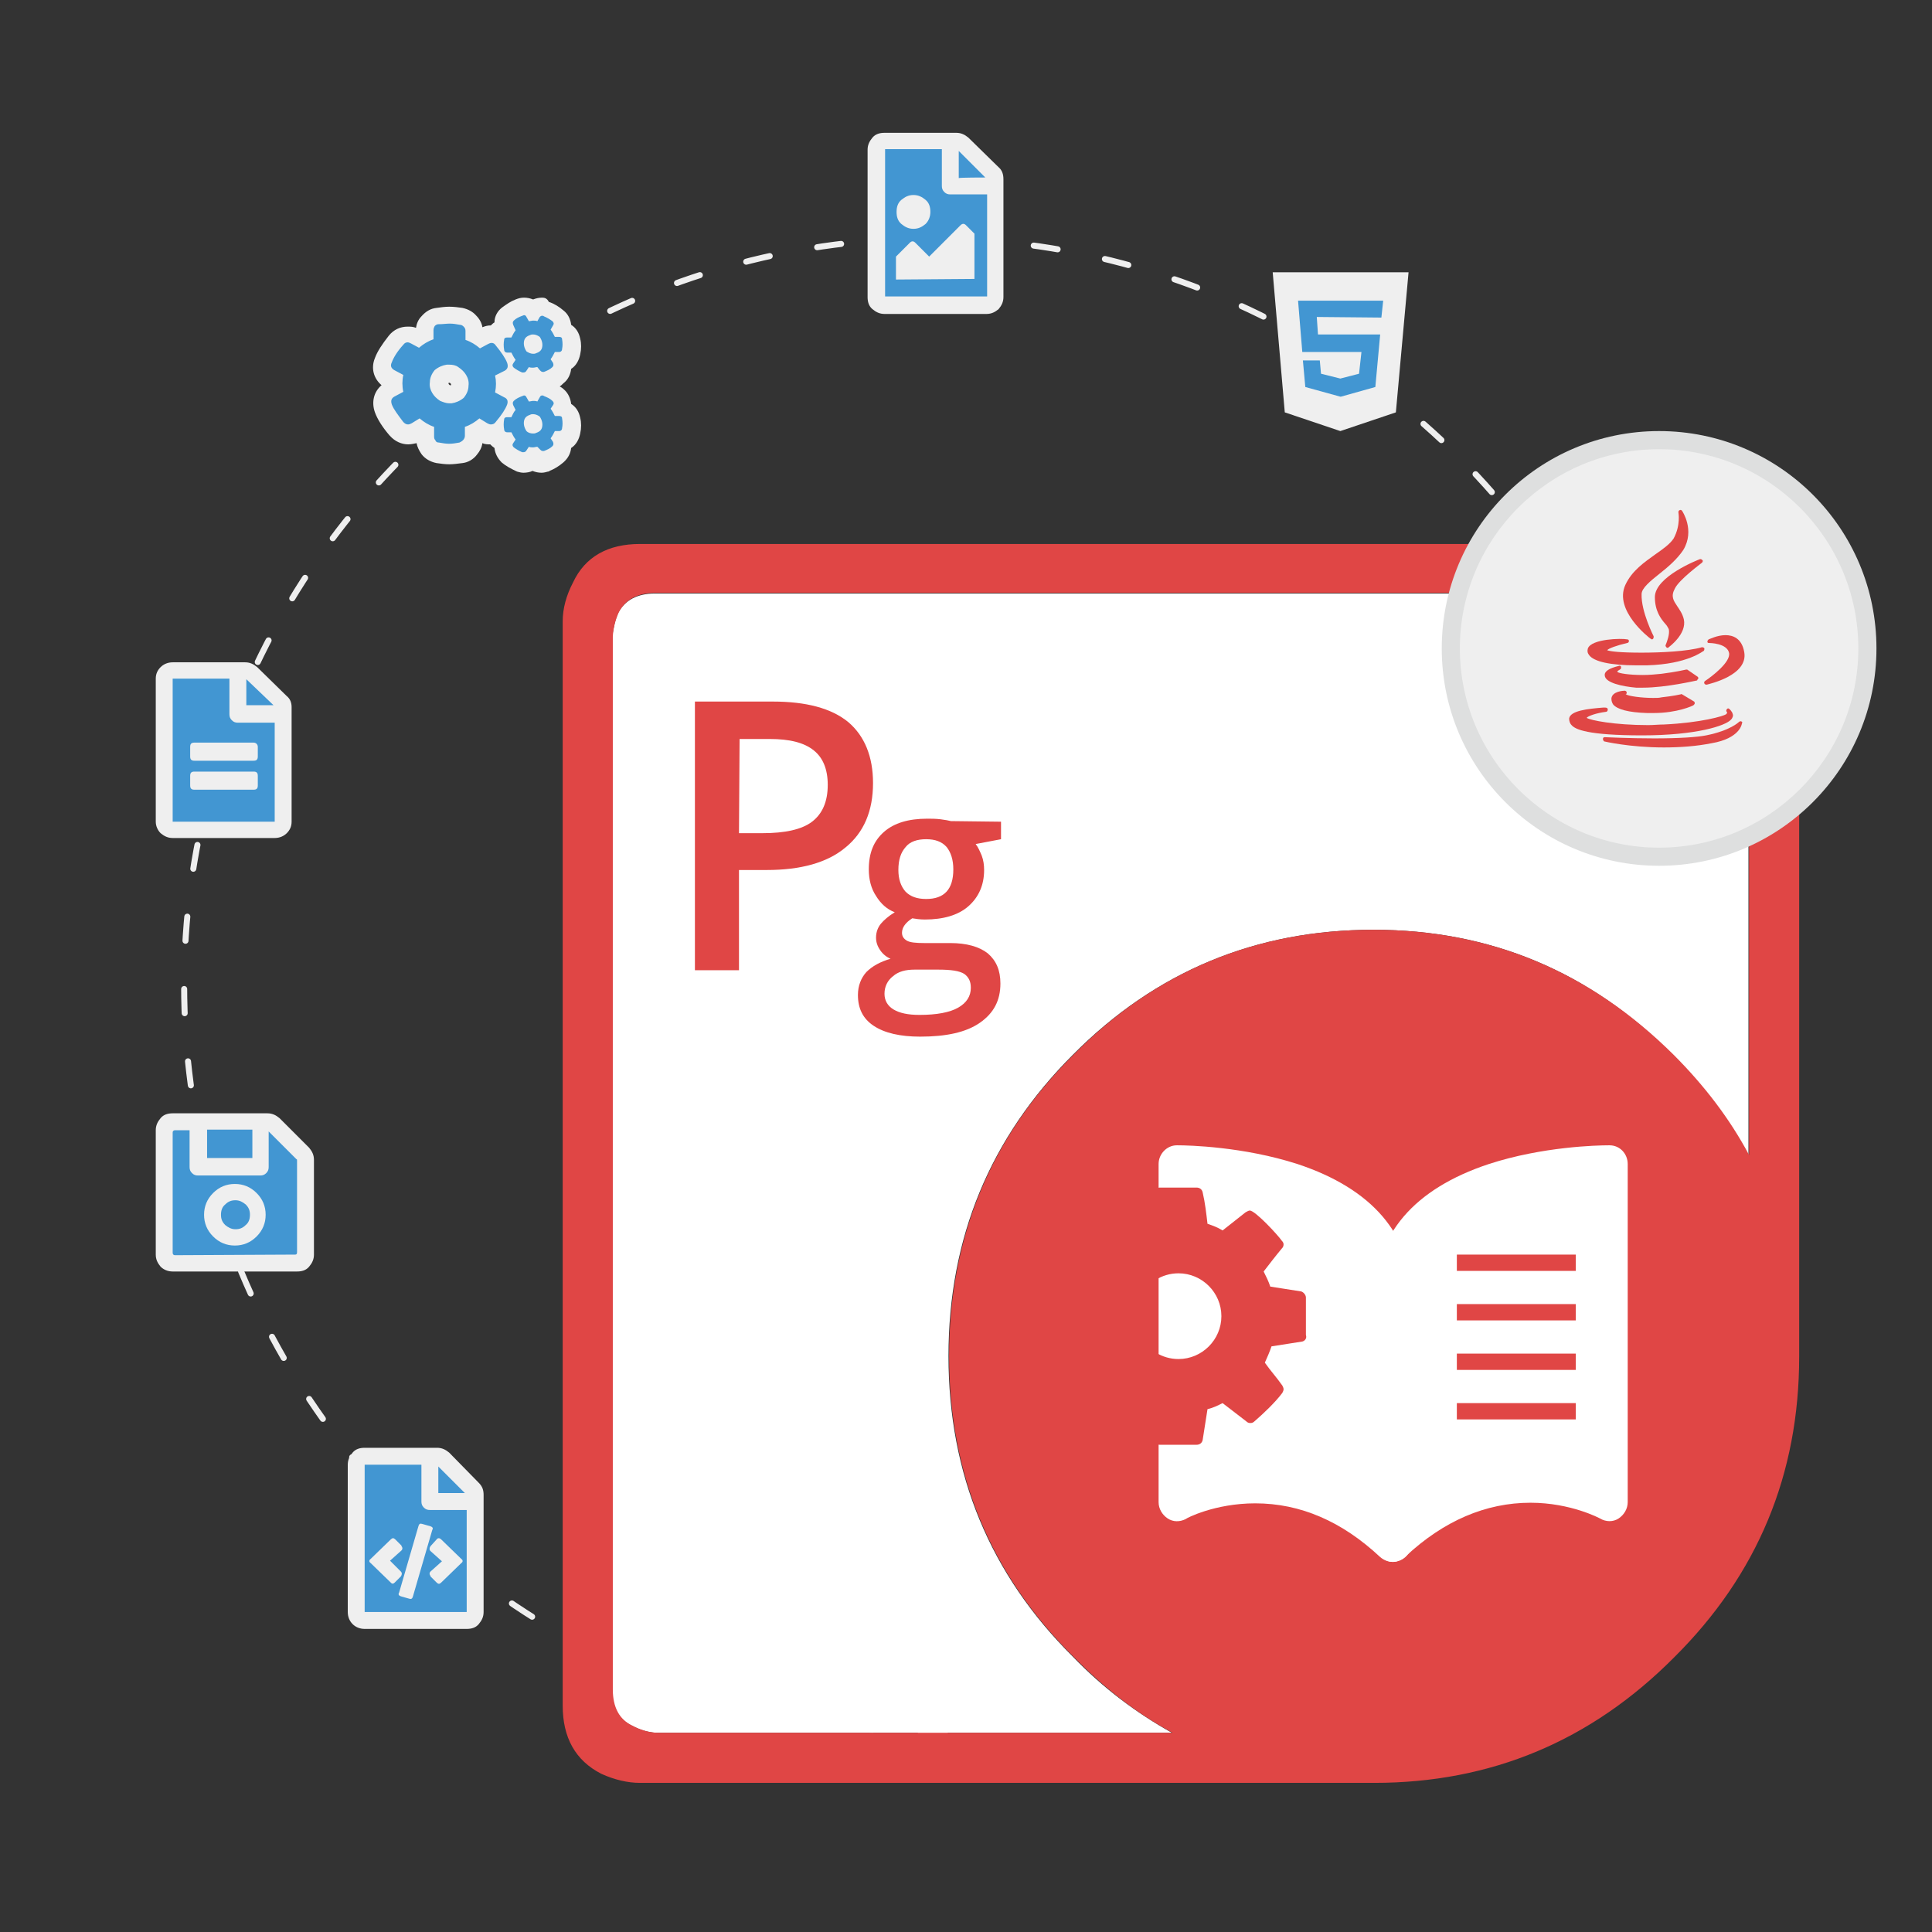 <?xml version="1.0" encoding="utf-8"?>
<!-- Generator: Adobe Illustrator 25.2.0, SVG Export Plug-In . SVG Version: 6.00 Build 0)  -->
<svg version="1.1" id="Layer_1" xmlns="http://www.w3.org/2000/svg" xmlns:xlink="http://www.w3.org/1999/xlink" x="0px" y="0px"
	 viewBox="0 0 320 320" style="enable-background:new 0 0 320 320;" xml:space="preserve">
<rect x="0" y="0" width="320" height="320" fill="#333333" stroke="none"/>
<style type="text/css">
	.st0{fill:none;stroke:#EFEFEF;stroke-linecap:round;stroke-linejoin:round;stroke-miterlimit:10;stroke-dasharray:4,8;}
	.st1{fill-rule:evenodd;clip-rule:evenodd;fill:#FFFFFF;}
	.st2{fill-rule:evenodd;clip-rule:evenodd;fill:#E04645;}
	.st3{fill:#FFFFFF;}
	.st4{fill:#E04645;}
	.st5{fill:#EFEFEF;}
	.st6{fill:#DEDFDF;}
	.st7{fill:#4296D2;}
	.st8{display:none;fill:#FFFFFF;}
</style>
<circle class="st0" cx="154.2" cy="163.2" r="123.7"/>
<g id="_x2E_NET">
	<path id="XMLID_8_" class="st1" d="M227.5,154c-19.5,0-36.1,6.9-49.8,20.7c-13.7,13.7-20.6,30.3-20.6,49.9s6.9,36.2,20.6,49.8
		c5,5.2,10.5,9.3,16.4,12.6h-85.5c-1.4-0.1-2.7-0.5-4-1.2c-2.1-1-3.2-3-3.2-6V105.5c0.2-1.5,0.5-2.9,1-4c1.1-2.1,3.2-3.2,6.1-3.2
		h173.9l1.2,0.3c1,0.2,1.9,0.4,2.7,0.8c2.2,1,3.3,3.1,3.3,6.2v85.8c-3.2-5.9-7.4-11.4-12.5-16.6C263.4,160.9,246.8,154,227.5,154z"
		/>
	<path id="XMLID_2_" class="st2" d="M227.5,154c19.3,0,35.8,6.9,49.7,20.7c5.1,5.1,9.3,10.6,12.5,16.6v-85.8c0-3.1-1.1-5.1-3.3-6.2
		c-0.8-0.3-1.7-0.6-2.7-0.8l-1.2-0.3H108.6c-3,0-5,1.1-6.1,3.2c-0.5,1.1-0.9,2.4-1,4v174.4c0,3,1.1,5,3.2,6c1.3,0.7,2.6,1.1,4,1.2
		h85.5c-5.9-3.2-11.3-7.4-16.4-12.6c-13.7-13.6-20.6-30.2-20.6-49.8s6.9-36.3,20.6-49.9C191.4,160.9,208,154,227.5,154z M287.2,90.4
		c1.9,0.3,3.3,0.8,4.4,1.4c4.3,2.1,6.4,5.8,6.4,11.2v121.7c0,19.5-6.9,36.1-20.7,49.8c-13.8,13.9-30.4,20.8-49.7,20.8H106
		c-2,0-4.2-0.5-6.4-1.5c-4.3-2.2-6.4-6-6.4-11.3V102.9c0-2.1,0.6-4.3,1.7-6.4c2-4.3,5.8-6.4,11.1-6.4h179.1L287.2,90.4z"/>
	<g id="Book">
		<polygon class="st3" points="195.8,194.8 202.3,194.8 217.5,196.4 227.8,205.9 231.8,205.9 240.1,200.3 253.6,194.8 265.5,192.7 
			265.5,247.8 253.6,244 239.7,247.8 233.7,253.2 230.7,253.2 225.7,253.2 221.6,249.9 212.8,246.6 203.2,246.6 195.8,248.2 		"/>
		<path class="st3" d="M230.7,258.7c-0.4,0-0.8-0.1-1.2-0.3c-1.1-0.5-1.8-1.6-1.8-2.8v-40.7c0-10.4,6.5-18,18.9-22.1
			c8.9-2.9,18-3.1,19.8-3.1h0.2c1.7,0,3,1.4,3,3.1v56c0,1.1-0.6,2.1-1.5,2.7s-2.1,0.6-3.1,0c0,0-4.8-2.6-11.5-2.6
			c-7.4,0-14.4,3-20.7,8.9C232.2,258.4,231.4,258.7,230.7,258.7z M263.4,196c-8,0.5-29.6,3.3-29.6,18.9v34.3
			c6.1-4.2,12.7-6.3,19.7-6.3c4,0,7.4,0.7,9.9,1.5V196z"/>
		<path class="st3" d="M230.7,258.7c-0.8,0-1.5-0.3-2.1-0.8c-6.3-5.9-13.2-8.9-20.7-8.9c-6.7,0-11.5,2.5-11.5,2.6
			c-1,0.5-2.1,0.5-3-0.1c-0.9-0.6-1.5-1.6-1.5-2.7v-56c0-1.7,1.4-3.1,3-3.1h0.2c1.7,0,10.8,0.2,19.8,3.1
			c12.4,4.1,18.9,11.7,18.9,22.1v40.7c0,1.2-0.7,2.3-1.8,2.8C231.5,258.6,231.1,258.7,230.7,258.7z M207.9,242.8
			c7,0,13.6,2.1,19.7,6.3v-34.3c0-15.6-21.6-18.4-29.6-18.9v48.3C200.5,243.6,203.9,242.8,207.9,242.8z"/>
	</g>
	<g>
		<path class="st4" d="M144.6,129.7c0,4.6-1.5,8.2-4.6,10.7c-3,2.5-7.4,3.7-13,3.7h-4.6v16.6h-7.3v-44.5H128c5.5,0,9.7,1.1,12.5,3.4
			C143.2,121.9,144.6,125.3,144.6,129.7z M122.4,138h3.9c3.7,0,6.5-0.6,8.2-1.9c1.7-1.3,2.6-3.3,2.6-6.1c0-2.6-0.8-4.5-2.3-5.7
			c-1.6-1.3-4-1.9-7.3-1.9h-5L122.4,138L122.4,138z"/>
		<path class="st4" d="M165.8,136.1v2.9l-4.2,0.8c0.4,0.5,0.7,1.2,1,1.9c0.3,0.8,0.4,1.6,0.4,2.4c0,2.5-0.9,4.5-2.6,6
			c-1.7,1.5-4.2,2.2-7.2,2.2c-0.8,0-1.5-0.1-2.1-0.2c-1.1,0.7-1.7,1.5-1.7,2.4c0,0.6,0.3,1,0.8,1.3s1.5,0.4,2.9,0.4h4.3
			c2.7,0,4.8,0.6,6.2,1.7c1.4,1.2,2.1,2.8,2.1,5c0,2.8-1.1,4.9-3.4,6.5s-5.6,2.3-9.9,2.3c-3.3,0-5.9-0.6-7.7-1.8
			c-1.8-1.2-2.6-2.9-2.6-5.1c0-1.5,0.5-2.8,1.4-3.8c1-1,2.3-1.7,4-2.2c-0.7-0.3-1.3-0.8-1.7-1.4c-0.5-0.7-0.7-1.4-0.7-2.1
			c0-0.9,0.3-1.7,0.8-2.3c0.5-0.6,1.3-1.3,2.3-1.9c-1.3-0.5-2.3-1.4-3.1-2.7c-0.8-1.2-1.2-2.7-1.2-4.4c0-2.7,0.8-4.7,2.5-6.2
			c1.7-1.5,4.1-2.2,7.2-2.2c0.7,0,1.4,0,2.2,0.1c0.8,0.1,1.3,0.2,1.7,0.3L165.8,136.1L165.8,136.1z M146.5,164.6
			c0,1.1,0.5,2,1.5,2.6c1,0.6,2.4,0.9,4.3,0.9c2.8,0,5-0.4,6.4-1.2s2.1-1.9,2.1-3.3c0-1.1-0.4-1.8-1.1-2.3c-0.8-0.5-2.2-0.7-4.3-0.7
			h-3.9c-1.5,0-2.7,0.3-3.6,1.1C147,162.4,146.5,163.4,146.5,164.6z M148.8,144.1c0,1.5,0.4,2.7,1.2,3.6c0.8,0.8,1.9,1.2,3.4,1.2
			c3,0,4.5-1.6,4.5-4.9c0-1.6-0.4-2.8-1.1-3.7c-0.8-0.9-1.9-1.3-3.4-1.3c-1.5,0-2.7,0.4-3.4,1.3
			C149.2,141.2,148.8,142.4,148.8,144.1z"/>
	</g>
	<g id="shape">
		<g>
			<rect x="241.3" y="207.8" class="st4" width="19.7" height="2.7"/>
			<rect x="241.3" y="216" class="st4" width="19.7" height="2.7"/>
			<rect x="241.3" y="224.2" class="st4" width="19.7" height="2.7"/>
			<rect x="241.3" y="232.4" class="st4" width="19.7" height="2.7"/>
			<path class="st4" d="M215.7,222.2l-5.1,0.8c-0.3,0.9-0.7,1.8-1.1,2.7c0.9,1.3,2,2.5,2.9,3.8c0.1,0.2,0.2,0.4,0.2,0.6
				c0,0.2-0.1,0.4-0.2,0.6c-1.2,1.6-3.1,3.4-4.6,4.7c-0.2,0.2-0.4,0.3-0.7,0.3c-0.3,0-0.5-0.1-0.7-0.3l-3.9-3
				c-0.8,0.4-1.6,0.8-2.5,1l-0.8,5.1c-0.1,0.5-0.5,0.8-1,0.8h-6.1c-0.3,0-0.5-0.1-0.7-0.3v-15c1.1,0.7,2.4,1.1,3.8,1.1
				c3.9,0,7.1-3.2,7.1-7.1c0-3.9-3.2-7.1-7.1-7.1c-1.4,0-2.7,0.4-3.8,1.1v-15c0.2-0.2,0.4-0.3,0.7-0.3h6.1c0.5,0,0.9,0.3,1,0.8
				c0.4,1.7,0.6,3.5,0.8,5.2c0.9,0.3,1.7,0.6,2.5,1.1l3.8-3c0.2-0.1,0.5-0.3,0.7-0.3c0.9,0,4.7,4.1,5.3,5c0.2,0.2,0.3,0.4,0.3,0.6
				c0,0.3-0.1,0.5-0.3,0.7c-1,1.2-2,2.5-3,3.8c0.4,0.8,0.8,1.6,1.1,2.5l5.1,0.8c0.4,0.1,0.8,0.6,0.8,1v6.2
				C216.5,221.7,216.1,222.1,215.7,222.2z"/>
		</g>
	</g>
</g>
<g>
	<path class="st5" d="M274.8,142c-19,0-34.5-15.5-34.5-34.5S255.8,73,274.8,73s34.5,15.5,34.5,34.5S293.9,142,274.8,142z"/>
	<path class="st6" d="M274.8,74.4c18.2,0,33,14.8,33,33s-14.8,33-33,33s-33-14.8-33-33S256.6,74.4,274.8,74.4 M274.8,71.4
		c-19.9,0-36,16.1-36,36s16.1,36,36,36s36-16.1,36-36S294.7,71.4,274.8,71.4L274.8,71.4z"/>
</g>
<g>
	<g>
		<polygon class="st7" points="212.9,47.1 231.2,48.2 229.8,65.2 222.6,70.2 215.4,66.7 		"/>
		<polygon class="st7" points="159.3,50.4 163.4,50.4 164.8,47.1 165.4,27.7 158.8,23.9 146.3,23.9 145.3,38.1 145.8,50 		"/>
		<polygon class="st7" points="46.5,116.5 40.3,110.3 28.1,110.3 28.1,137.2 46.5,137.6 		"/>
		<polygon class="st7" points="51,191.1 44.9,185.6 28.7,185.3 27.2,187.1 27.2,208.7 50.5,209.1 		"/>
		<polygon class="st7" points="78.8,247.1 72.8,241.1 58.4,240.7 59,268 77.7,268 		"/>
	</g>
	<g>
		<g>
			<path class="st5" d="M210.8,45.1h22.5l-2.1,23.2l-9.2,3.1l-9.2-3.1L210.8,45.1z M228.8,52.6l0.3-2.8H215l0.7,8.5h9.8l-0.4,3.6
				l-3.1,0.8l-3.2-0.8l-0.2-2.2h-2.8l0.4,4.4l5.8,1.6h0.1l5.7-1.6l0.8-8.7h-10.3l-0.2-2.9L228.8,52.6L228.8,52.6z"/>
		</g>
		<g>
			<path class="st5" d="M165.4,27.7c0.6,0.5,0.8,1.2,0.8,2v19.5c0,0.8-0.3,1.4-0.8,2c-0.6,0.5-1.2,0.8-2,0.8h-16.9
				c-0.8,0-1.4-0.3-2-0.8s-0.8-1.2-0.8-2V24.8c0-0.8,0.3-1.4,0.8-2s1.2-0.8,2-0.8h11.9c0.8,0,1.4,0.3,2,0.8L165.4,27.7z M146.6,49.1
				h16.9V32.2h-6.1c-0.4,0-0.7-0.1-1-0.4c-0.3-0.3-0.4-0.6-0.4-1v-6.1h-9.4V49.1L146.6,49.1z M149.3,33.1c0.6-0.5,1.2-0.8,2-0.8
				s1.4,0.3,2,0.8s0.8,1.2,0.8,2s-0.3,1.5-0.8,2c-0.6,0.5-1.2,0.8-2,0.8s-1.4-0.3-2-0.8s-0.8-1.2-0.8-2S148.7,33.6,149.3,33.1z
				 M148.4,46.3v-3.8l2.3-2.3c0.3-0.3,0.6-0.3,0.9,0l2.3,2.3l5.2-5.2c0.3-0.3,0.6-0.3,0.9,0l1.4,1.4v7.5L148.4,46.3L148.4,46.3z
				 M163.2,29.4l-4.4-4.4v4.5C158.8,29.4,163.2,29.4,163.2,29.4z"/>
		</g>
		<g>
			<path class="st5" d="M51.2,190.1c0.5,0.6,0.8,1.2,0.8,2v15.7c0,0.8-0.3,1.4-0.8,2s-1.2,0.8-2,0.8H28.6c-0.8,0-1.5-0.3-2-0.8
				c-0.5-0.6-0.8-1.2-0.8-2v-20.6c0-0.8,0.3-1.4,0.8-2s1.2-0.8,2-0.8h15.7c0.8,0,1.4,0.3,2,0.8L51.2,190.1z M48.9,207.8
				c0.2,0,0.3-0.1,0.3-0.4v-15.2c0-0.1,0-0.2-0.1-0.2l-4.6-4.6v5.9c0,0.4-0.1,0.7-0.4,1c-0.3,0.3-0.6,0.4-1,0.4H32.8
				c-0.4,0-0.7-0.1-1-0.4c-0.3-0.3-0.4-0.6-0.4-1v-6.1H29c-0.2,0-0.4,0.1-0.4,0.4v19.9c0,0.2,0.1,0.4,0.4,0.4L48.9,207.8L48.9,207.8
				z M35.3,197.6c1-1,2.2-1.5,3.6-1.5s2.6,0.5,3.6,1.5s1.5,2.2,1.5,3.6s-0.5,2.6-1.5,3.6s-2.2,1.5-3.6,1.5s-2.6-0.5-3.6-1.5
				s-1.5-2.2-1.5-3.6S34.3,198.6,35.3,197.6z M41.8,187.1h-7.5v4.7h7.5V187.1z M37.3,202.9c0.5,0.4,1,0.7,1.7,0.7s1.2-0.2,1.7-0.7
				c0.5-0.4,0.7-1,0.7-1.7s-0.2-1.2-0.7-1.7c-0.5-0.4-1-0.7-1.7-0.7s-1.2,0.2-1.7,0.7c-0.5,0.4-0.7,1-0.7,1.7S36.8,202.4,37.3,202.9
				z"/>
		</g>
		<g>
			<path class="st5" d="M79.3,245.6c0.6,0.6,0.8,1.2,0.8,2V267c0,0.8-0.3,1.4-0.8,2s-1.2,0.8-2,0.8H60.4c-0.8,0-1.5-0.3-2-0.8
				s-0.8-1.2-0.8-2v-24.4c0-0.8,0.3-1.4,0.8-2s1.2-0.8,2-0.8h12c0.8,0,1.4,0.3,2,0.8L79.3,245.6z M77.3,267v-16.9h-6.1
				c-0.4,0-0.7-0.1-1-0.4c-0.3-0.3-0.4-0.6-0.4-1v-6.1h-9.4V267H77.3z M66.4,260.3c0.2,0.2,0.2,0.5,0,0.8l-1,1
				c-0.1,0.1-0.2,0.2-0.4,0.2c-0.1,0-0.2-0.1-0.3-0.2l-3.3-3.2c-0.3-0.2-0.3-0.5,0-0.7l3.3-3.2c0.3-0.3,0.5-0.3,0.8,0l1,1v0.1
				c0.2,0.2,0.2,0.5,0,0.7l-1.9,1.7L66.4,260.3z M69.9,252.4l1.4,0.4c0.3,0.1,0.5,0.3,0.3,0.6l-3.2,11c-0.1,0.4-0.3,0.5-0.6,0.4
				l-1.4-0.4c-0.3-0.1-0.5-0.3-0.3-0.6l3.2-11C69.4,252.4,69.6,252.3,69.9,252.4z M71.3,256.9c-0.2-0.2-0.2-0.5,0-0.8l1-1.1
				c0.2-0.3,0.5-0.3,0.8,0l3.3,3.2c0.3,0.2,0.3,0.5,0,0.7l-3.3,3.2c-0.3,0.3-0.5,0.3-0.8,0l-1-1V261c-0.2-0.2-0.2-0.5,0-0.7l1.9-1.7
				L71.3,256.9z M72.6,242.9v4.4H77L72.6,242.9z"/>
		</g>
		<g>
			<path class="st5" d="M48.3,117.1v19c0,0.8-0.3,1.4-0.8,1.9s-1.2,0.8-2,0.8H28.6c-0.8,0-1.4-0.3-2-0.8c-0.5-0.5-0.8-1.2-0.8-1.9
				v-23.7c0-0.8,0.3-1.4,0.8-1.9s1.2-0.8,2-0.8h12c0.8,0,1.4,0.3,2,0.8l4.9,4.8C48,115.7,48.3,116.3,48.3,117.1z M45.5,136.1v-16.4
				h-6.1c-0.4,0-0.7-0.1-1-0.4s-0.4-0.6-0.4-1v-5.9h-9.4v23.7H45.5z M42.7,123.7v1.6c0,0.5-0.2,0.7-0.7,0.7h-9.8
				c-0.5,0-0.7-0.2-0.7-0.7v-1.6c0-0.5,0.2-0.7,0.7-0.7H42C42.4,123,42.7,123.3,42.7,123.7z M42,127.8c0.5,0,0.7,0.2,0.7,0.7v1.6
				c0,0.5-0.2,0.7-0.7,0.7h-9.8c-0.5,0-0.7-0.2-0.7-0.7v-1.6c0-0.5,0.2-0.7,0.7-0.7H42z M40.8,112.5v4.3h4.5L40.8,112.5z"/>
		</g>
	</g>
</g>
<g>
	<g>
		<g>
			<circle class="st8" cx="923.5" cy="-48.5" r="8.1"/>
		</g>
	</g>
</g>
<g>
	<g>
		<g>
			<path class="st7" d="M89.8,76.4c-0.6,0-1.1-0.3-1.5-0.7c-0.4,0.5-0.9,0.7-1.5,0.7c-0.2,0-0.4,0-0.6-0.1c0,0-0.1,0-0.1,0
				c-0.7-0.3-1.3-0.6-1.8-1.1c-0.7-0.6-0.9-1.4-0.6-2.2c-0.7-0.1-1.3-0.6-1.5-1.3c-0.3,0.1-0.5,0.1-0.7,0.1c-0.5,0-0.9-0.1-1.3-0.4
				l-0.4-0.2c-0.3,0.2-0.7,0.4-1,0.6v0.5c0,0.6-0.2,1.2-0.6,1.6c-0.4,0.5-1,0.8-1.6,0.9c-0.6,0.1-1.2,0.2-1.9,0.2
				c-0.6,0-1.3-0.1-1.9-0.2c-0.6-0.1-1.2-0.4-1.6-0.9c-0.4-0.5-0.6-1-0.6-1.6v-0.5c-0.4-0.2-0.7-0.4-1-0.6l-0.4,0.2
				c-0.4,0.3-0.9,0.4-1.3,0.4c-0.5,0-1.2-0.2-1.9-0.9c-1.1-1.3-1.8-2.4-2.1-3.4c-0.5-1.2,0-2.4,1.1-3.1l0.6-0.3c0-0.4,0-0.7,0-1.1
				l-0.5-0.3c-1.2-0.7-1.7-1.9-1.1-3.2c0.3-0.9,1-2,2.1-3.3c0.5-0.6,1.2-0.9,1.9-0.9c0.4,0,0.9,0.1,1.3,0.4l0.4,0.2
				c0.3-0.2,0.7-0.4,1.1-0.6v-0.5c0-0.6,0.2-1.2,0.6-1.7c0.4-0.5,0.9-0.8,1.6-0.8c0.6-0.1,1.3-0.2,1.9-0.2c0.6,0,1.3,0.1,2,0.2
				c0.5,0.1,1,0.3,1.5,0.8c0.4,0.5,0.7,1.1,0.7,1.7v0.5c0.4,0.2,0.7,0.4,1,0.6l0.4-0.2c0.4-0.3,0.9-0.4,1.3-0.4c0.2,0,0.5,0,0.7,0.1
				c0.3-0.6,0.8-1,1.5-1.2c-0.3-0.8-0.1-1.7,0.7-2.2c0.5-0.5,1.1-0.8,1.8-1.1c0.3-0.1,0.5-0.2,0.8-0.2c0.6,0,1.1,0.3,1.5,0.7
				c0.4-0.4,0.9-0.7,1.5-0.7c0.3,0,0.5,0.1,0.8,0.2c0.6,0.2,1.3,0.6,1.8,1.1c0.7,0.6,0.9,1.4,0.6,2.2c0.9,0.2,1.5,0.8,1.6,1.7
				c0.1,0.7,0.1,1.4,0,2.1c-0.1,0.9-0.8,1.5-1.6,1.7c0.3,0.9,0,1.7-0.7,2.3c-0.5,0.4-1.1,0.8-1.8,1c0,0-0.1,0-0.1,0
				c-0.2,0.1-0.4,0.1-0.6,0.1c-0.6,0-1.1-0.3-1.5-0.7c-0.4,0.5-0.9,0.7-1.5,0.7c-0.2,0-0.4,0-0.6-0.1c0,0-0.1,0-0.1,0
				c-0.5-0.2-0.9-0.4-1.3-0.7c-0.1,0.1-0.3,0.2-0.5,0.3c0,0-0.6,0.3-0.6,0.3c0,0.3,0,0.7,0,1.1c0,0,0.6,0.3,0.6,0.3
				c0.2,0.1,0.4,0.2,0.5,0.4c0.4-0.3,0.8-0.5,1.3-0.6c0.2-0.1,0.5-0.1,0.7-0.1c0.6,0,1.1,0.3,1.5,0.7c0.4-0.4,0.9-0.7,1.5-0.7
				c0.3,0,0.5,0.1,0.8,0.2c0.6,0.2,1.3,0.6,1.8,1.1c0.7,0.6,0.9,1.4,0.6,2.2c0.9,0.2,1.5,0.8,1.6,1.7c0.1,0.7,0.1,1.4,0,2.1
				c-0.1,0.9-0.8,1.5-1.6,1.7c0.3,0.8,0,1.6-0.6,2.2c-0.6,0.5-1.2,0.8-1.9,1.1c0,0-0.1,0-0.1,0C90.2,76.4,90,76.4,89.8,76.4z
				 M88.3,70.3l0.1,0c0,0,0-0.1-0.1-0.2c0,0,0,0,0,0c0,0,0,0,0,0C88.2,70.1,88.2,70.2,88.3,70.3C88.3,70.3,88.3,70.3,88.3,70.3z
				 M73.2,62.3c-0.3,0.4-0.4,0.7-0.4,1.1c0,0.4,0,0.7,0.2,0.9c0.2,0.3,0.5,0.6,0.8,0.8c0.2,0.1,0.4,0.2,0.7,0.2c0.1,0,0.2,0,0.2,0
				c0.4,0,0.7-0.2,1.1-0.4c0.3-0.4,0.4-0.7,0.4-1.1c0-0.4,0-0.7-0.2-0.9c-0.2-0.3-0.5-0.6-0.8-0.8c-0.2-0.1-0.4-0.2-0.7-0.2
				c-0.1,0-0.1,0-0.2,0C73.9,61.9,73.6,62.1,73.2,62.3z M88.3,57.1l0.1,0c0,0,0-0.1-0.1-0.2c0,0,0,0,0,0c0,0,0,0,0,0
				C88.2,56.9,88.2,57,88.3,57.1C88.3,57.1,88.3,57.1,88.3,57.1z"/>
			<path class="st5" d="M89.8,52.3c0.1,0,0.2,0,0.3,0.1c0.5,0.2,1,0.5,1.4,0.8c0.2,0.2,0.3,0.4,0.1,0.7l-0.4,0.7
				c0.3,0.4,0.5,0.8,0.7,1.2h0.7c0.3,0,0.5,0.1,0.5,0.4c0.1,0.6,0.1,1.1,0,1.6c0,0.3-0.2,0.5-0.5,0.5h-0.7c-0.2,0.4-0.4,0.8-0.7,1.2
				l0.4,0.6c0.1,0.3,0.1,0.5-0.1,0.7c-0.4,0.4-0.9,0.6-1.4,0.8c-0.1,0-0.1,0-0.2,0c-0.2,0-0.3-0.1-0.5-0.3L89,60.8
				c-0.2,0-0.5,0.1-0.7,0.1c-0.2,0-0.5,0-0.7-0.1l-0.4,0.6c-0.1,0.2-0.3,0.3-0.5,0.3c-0.1,0-0.1,0-0.2,0c-0.5-0.2-1-0.5-1.4-0.8
				c-0.2-0.2-0.3-0.4-0.1-0.7l0.4-0.6c-0.3-0.4-0.5-0.8-0.7-1.2H84c-0.3,0-0.5-0.2-0.5-0.5c-0.1-0.5-0.1-1.1,0-1.6
				c0-0.3,0.2-0.4,0.5-0.4h0.7c0.2-0.4,0.4-0.8,0.7-1.2L85,53.8c-0.1-0.3-0.1-0.5,0.1-0.7c0.4-0.4,0.9-0.6,1.4-0.8
				c0.1,0,0.2-0.1,0.3-0.1c0.2,0,0.3,0.1,0.4,0.3l0.4,0.7c0.2,0,0.5-0.1,0.7-0.1c0.2,0,0.5,0,0.7,0.1l0.4-0.7
				C89.5,52.4,89.6,52.3,89.8,52.3 M88.3,58.6c0.2,0,0.3,0,0.5-0.1c0.6-0.2,0.9-0.5,1-1c0.1-0.5,0-1.1-0.4-1.7
				c-0.4-0.3-0.8-0.4-1.1-0.4c-0.2,0-0.3,0-0.5,0.1c-0.6,0.2-0.9,0.5-1,1c-0.1,0.5,0,1.1,0.4,1.7C87.5,58.4,87.9,58.6,88.3,58.6
				 M74.5,53.6c0.6,0,1.1,0.1,1.7,0.2c0.2,0,0.4,0.1,0.6,0.3c0.2,0.2,0.3,0.4,0.3,0.7v1.5c0.9,0.3,1.7,0.8,2.4,1.4l1.3-0.7
				c0.2-0.1,0.4-0.2,0.6-0.2c0.3,0,0.5,0.1,0.7,0.4c0.9,1.1,1.6,2.1,1.9,2.9c0.2,0.6,0.1,1-0.4,1.3L82,62.2c0.2,0.9,0.2,1.8,0,2.8
				l1.5,0.8C84,66,84.2,66.4,84,67c-0.3,0.8-0.9,1.7-1.9,2.9c-0.2,0.3-0.5,0.4-0.8,0.4c-0.2,0-0.4-0.1-0.6-0.2l-1.3-0.8
				c-0.7,0.6-1.5,1.1-2.4,1.4v1.5c0,0.2-0.1,0.5-0.3,0.7c-0.2,0.2-0.4,0.3-0.6,0.4c-0.6,0.1-1.1,0.2-1.7,0.2s-1.1-0.1-1.7-0.2
				c-0.3,0-0.5-0.1-0.6-0.4c-0.2-0.2-0.2-0.4-0.2-0.7v-1.5c-0.9-0.3-1.7-0.8-2.4-1.4l-1.3,0.8c-0.2,0.1-0.4,0.2-0.6,0.2
				c-0.3,0-0.5-0.1-0.8-0.4c-0.9-1.2-1.6-2.1-1.9-2.9c-0.2-0.6-0.1-1,0.4-1.3l1.5-0.8c-0.2-0.9-0.2-1.9,0-2.8l-1.5-0.8
				c-0.5-0.3-0.7-0.7-0.4-1.3c0.3-0.8,0.9-1.8,1.9-2.9c0.2-0.3,0.5-0.4,0.7-0.4c0.2,0,0.4,0.1,0.6,0.2l1.3,0.7
				c0.7-0.6,1.5-1.1,2.4-1.4v-1.5c0-0.3,0.1-0.5,0.2-0.7c0.2-0.2,0.4-0.3,0.6-0.3C73.4,53.7,73.9,53.6,74.5,53.6 M74.4,66.8
				c0.1,0,0.3,0,0.4,0c0.7-0.1,1.4-0.4,2-0.9c0.5-0.6,0.8-1.3,0.8-2c0.1-0.7-0.1-1.3-0.4-1.8c-0.3-0.5-0.7-0.9-1.3-1.3
				c-0.4-0.3-0.9-0.4-1.5-0.4c-0.1,0-0.3,0-0.4,0c-0.7,0.1-1.4,0.4-2,0.9c-0.5,0.6-0.8,1.3-0.8,2c-0.1,0.7,0.1,1.3,0.4,1.8
				c0.3,0.5,0.7,0.9,1.3,1.3C73.4,66.6,73.9,66.8,74.4,66.8 M89.8,65.5c0.1,0,0.2,0,0.3,0.1c0.5,0.2,1,0.4,1.4,0.8
				c0.2,0.2,0.3,0.4,0.1,0.7l-0.4,0.6c0.3,0.4,0.5,0.8,0.7,1.2h0.7c0.3,0,0.5,0.1,0.5,0.4c0.1,0.6,0.1,1.1,0,1.6
				c0,0.3-0.2,0.5-0.5,0.5h-0.7c-0.2,0.4-0.4,0.8-0.7,1.2l0.4,0.6c0.1,0.3,0.1,0.5-0.1,0.7c-0.4,0.4-0.9,0.6-1.4,0.8
				c-0.1,0-0.1,0-0.2,0c-0.2,0-0.3-0.1-0.5-0.3L89,74c-0.2,0-0.5,0.1-0.7,0.1c-0.2,0-0.5,0-0.7-0.1l-0.4,0.6
				c-0.1,0.2-0.3,0.3-0.5,0.3c-0.1,0-0.1,0-0.2,0c-0.5-0.2-1-0.5-1.4-0.8c-0.2-0.2-0.3-0.4-0.1-0.7l0.4-0.6
				c-0.3-0.4-0.5-0.8-0.7-1.2H84c-0.3,0-0.5-0.2-0.5-0.5c-0.1-0.5-0.1-1.1,0-1.6c0-0.3,0.2-0.4,0.5-0.4h0.7c0.2-0.4,0.4-0.9,0.7-1.2
				L85,67.1c-0.1-0.3-0.1-0.5,0.1-0.7c0.4-0.4,0.9-0.6,1.4-0.8c0.1,0,0.2-0.1,0.3-0.1c0.2,0,0.3,0.1,0.4,0.3l0.4,0.7
				c0.2,0,0.5-0.1,0.7-0.1c0.2,0,0.5,0,0.7,0.1l0.4-0.7C89.5,65.6,89.6,65.5,89.8,65.5 M88.3,71.8c0.2,0,0.3,0,0.5-0.1
				c0.6-0.2,0.9-0.5,1-1c0.1-0.5,0-1.1-0.4-1.7c-0.4-0.3-0.8-0.4-1.1-0.4c-0.2,0-0.3,0-0.5,0.1c-0.6,0.2-0.9,0.5-1,1
				c-0.1,0.5,0,1.1,0.4,1.7C87.5,71.7,87.9,71.8,88.3,71.8 M89.8,49.3c-0.5,0-1,0.1-1.5,0.3c-0.5-0.2-1-0.3-1.5-0.3
				c-0.5,0-0.9,0.1-1.4,0.3c-0.8,0.3-1.5,0.8-2.2,1.3c-0.8,0.6-1.3,1.5-1.3,2.5c-0.2,0.1-0.4,0.3-0.6,0.5c0,0,0,0,0,0
				c-0.5,0-0.9,0.1-1.4,0.3c-0.1-0.7-0.5-1.4-1-1.9c-0.6-0.7-1.4-1.1-2.3-1.3c-0.7-0.1-1.4-0.2-2.2-0.2c-0.7,0-1.4,0.1-2.1,0.2
				c-1,0.1-1.8,0.6-2.5,1.4c-0.5,0.5-0.8,1.2-0.9,1.9c-0.5-0.2-0.9-0.2-1.4-0.2c-1.2,0-2.3,0.5-3.1,1.5c-1.1,1.4-1.9,2.6-2.3,3.7
				c-0.7,1.7-0.2,3.4,1.1,4.5c-1.3,1.1-1.7,2.8-1.1,4.5c0.4,1.1,1.2,2.4,2.4,3.8c0,0,0,0,0.1,0.1c0.8,0.9,1.9,1.4,3,1.4
				c0.5,0,0.9-0.1,1.4-0.2c0.1,0.6,0.4,1.2,0.8,1.8c0.6,0.8,1.5,1.3,2.5,1.5c0.7,0.1,1.4,0.2,2.1,0.2c0.7,0,1.4-0.1,2.2-0.2
				c0.9-0.1,1.8-0.6,2.4-1.4c0.5-0.6,0.8-1.2,0.9-1.9c0.4,0.2,0.9,0.2,1.3,0.2c0.2,0.2,0.4,0.4,0.7,0.6c0.1,0.9,0.5,1.7,1.2,2.4
				c0.7,0.6,1.5,1,2.3,1.4c0.1,0,0.2,0.1,0.2,0.1c0.4,0.1,0.7,0.2,1.1,0.2c0.5,0,1.1-0.1,1.5-0.3c0.5,0.2,1,0.3,1.5,0.3
				c0.4,0,0.7-0.1,1.1-0.2c0.1,0,0.2,0,0.2-0.1c0.8-0.3,1.6-0.8,2.3-1.4c0.8-0.7,1.2-1.5,1.3-2.4c0.8-0.5,1.3-1.4,1.5-2.4
				c0.2-0.9,0.2-1.8,0-2.6c-0.2-1-0.7-1.8-1.5-2.3c-0.1-0.9-0.5-1.8-1.2-2.4c-0.2-0.2-0.5-0.4-0.7-0.5c0.2-0.1,0.4-0.3,0.6-0.5
				c0.8-0.6,1.2-1.5,1.3-2.4c0.8-0.5,1.3-1.4,1.5-2.4c0.2-0.9,0.2-1.8,0-2.6c-0.2-1-0.7-1.8-1.5-2.3c-0.1-0.9-0.5-1.8-1.3-2.4
				c-0.7-0.6-1.5-1.1-2.4-1.4C90.6,49.4,90.2,49.3,89.8,49.3L89.8,49.3z M74.3,63.4c0.1,0,0.1,0,0.2,0c0,0,0,0,0,0
				c0.1,0.1,0.1,0.1,0.2,0.2c0,0,0,0,0,0.1c0,0,0,0.1,0,0.1c-0.1,0-0.1,0-0.2,0c0,0,0,0,0,0c-0.1-0.1-0.1-0.1-0.2-0.2c0,0,0,0,0-0.1
				C74.3,63.5,74.3,63.4,74.3,63.4L74.3,63.4z"/>
		</g>
	</g>
</g>
<g id="java_1_">
	<path id="XMLID_17_" class="st4" d="M274.2,91.8c-1.8,1.3-3.9,2.7-5,5.1c-1.9,4.2,3.9,8.7,4.2,8.9c0.1,0,0.1,0.1,0.2,0.1
		s0.1,0,0.2-0.1s0.1-0.3,0.1-0.4c0,0-2.1-4.1-2-7c0-1,1.5-2.2,3-3.4c1.4-1.1,2.9-2.4,3.9-3.9c2-3.3-0.2-6.5-0.2-6.5
		c-0.1-0.1-0.2-0.2-0.4-0.1s-0.2,0.2-0.2,0.4c0,0,0.4,2.1-0.8,4.3C276.6,90.1,275.5,90.9,274.2,91.8z"/>
	<path id="XMLID_16_" class="st4" d="M281.9,93.2c0.1-0.1,0.2-0.3,0.1-0.4s-0.2-0.2-0.4-0.2c-0.3,0.1-7.5,2.9-7.5,6.3
		c0,2.3,1,3.6,1.7,4.4c0.3,0.3,0.5,0.7,0.6,0.9c0.2,0.8-0.3,2.1-0.5,2.6c-0.1,0.1,0,0.3,0.1,0.4s0.1,0.1,0.2,0.1s0.1,0,0.2-0.1
		s3-2.2,2.5-4.6c-0.2-0.9-0.7-1.6-1.1-2.2c-0.6-0.9-1.1-1.6-0.4-2.9C278.1,96,281.8,93.3,281.9,93.2z"/>
	<path id="XMLID_7_" class="st4" d="M263,107.4c-0.1,0.4-0.1,0.7,0.2,1.1c0.8,1.1,3.6,1.7,7.8,1.7l0,0c0.6,0,1.2,0,1.8,0
		c6.8-0.2,9.3-2.4,9.4-2.4c0.1-0.1,0.1-0.3,0.1-0.4s-0.2-0.2-0.4-0.2c-2.4,0.7-6.9,0.9-10,0.9c-3.5,0-5.2-0.2-5.7-0.4
		c0.2-0.3,1.6-0.8,3.3-1.2c0.2,0,0.3-0.2,0.3-0.3c0-0.2-0.1-0.3-0.3-0.3C268.6,105.7,263.6,105.8,263,107.4z"/>
	<path id="XMLID_6_" class="st4" d="M285.8,105.2c-1.4,0-2.7,0.7-2.8,0.7c-0.1,0.1-0.2,0.2-0.2,0.4s0.2,0.2,0.3,0.2c0,0,3,0,3.3,1.7
		c0.2,1.5-2.8,3.8-4,4.6c-0.1,0.1-0.2,0.2-0.1,0.4c0,0.1,0.2,0.2,0.3,0.2c0,0,0,0,0.1,0c0.3-0.1,6.9-1.5,6.2-5.4
		C288.5,105.7,287,105.2,285.8,105.2z"/>
	<path id="XMLID_5_" class="st4" d="M281.3,112.4c0-0.1,0-0.2-0.1-0.3l-1.6-1.1c-0.1-0.1-0.2-0.1-0.3-0.1c0,0-1.7,0.4-4.1,0.7
		c-1,0.1-2,0.2-3.1,0.2c-2.4,0-4-0.3-4.2-0.5c0-0.1,0-0.1,0-0.1c0-0.1,0.3-0.2,0.4-0.3c0.2-0.1,0.2-0.2,0.2-0.4
		c0-0.2-0.2-0.3-0.4-0.2c-1.6,0.4-2.4,0.9-2.3,1.6c0.1,1.2,2.9,1.8,5.2,2c0.3,0,0.7,0,1.1,0l0,0c3.9,0,8.9-1.2,9-1.2
		C281.1,112.6,281.2,112.5,281.3,112.4z"/>
	<path id="XMLID_4_" class="st4" d="M269.3,115c0.1-0.1,0.2-0.2,0.1-0.4c0-0.1-0.2-0.2-0.3-0.2c-0.2,0-2.1,0.1-2.2,1.3
		c0,0.4,0.1,0.7,0.3,1c0.7,0.8,2.5,1.3,5.6,1.4c0.4,0,0.7,0,1.1,0c3.9,0,6.5-1.2,6.6-1.3c0.1-0.1,0.2-0.2,0.2-0.3
		c0-0.1,0-0.2-0.1-0.3l-2-1.2c-0.1,0-0.1-0.1-0.2,0c0,0-1.3,0.3-3.2,0.5c-0.4,0.1-0.8,0.1-1.4,0.1
		C271.9,115.6,269.7,115.3,269.3,115C269.2,115.1,269.2,115,269.3,115z"/>
	<path id="XMLID_3_" class="st4" d="M272,121.8c9,0,13.8-1.6,14.7-2.6c0.3-0.3,0.4-0.7,0.3-0.9c-0.1-0.5-0.6-0.9-0.6-0.9
		c-0.1-0.1-0.3-0.1-0.4,0.1c-0.1,0.1-0.1,0.3,0,0.4s0.1,0.2-0.1,0.4c-0.4,0.3-4.1,1.4-10.3,1.7c-0.9,0-1.7,0.1-2.6,0.1
		c-5.6,0-9.6-0.8-10.2-1.2c0.2-0.3,1.6-0.8,3.2-1c0.2,0,0.3-0.2,0.3-0.4s-0.2-0.3-0.4-0.3c0,0-0.2,0-0.4,0c-2.5,0.2-5.4,0.5-5.6,1.8
		c0,0.4,0.1,0.8,0.4,1.1C260.9,120.8,262.9,121.8,272,121.8L272,121.8z"/>
	<path id="XMLID_1_" class="st4" d="M288.4,119.5c-0.1-0.1-0.3,0-0.4,0.1c0,0-1.4,1.4-5.4,2.2c-1.5,0.3-4.5,0.5-8.6,0.5
		s-8.2-0.2-8.2-0.2c-0.2,0-0.3,0.1-0.3,0.3c0,0.2,0.1,0.3,0.2,0.4c0,0,4.2,1,9.9,1c2.7,0,5.4-0.2,7.9-0.7c4.7-0.8,5-3.2,5-3.2
		C288.6,119.7,288.6,119.5,288.4,119.5z"/>
</g>
</svg>
